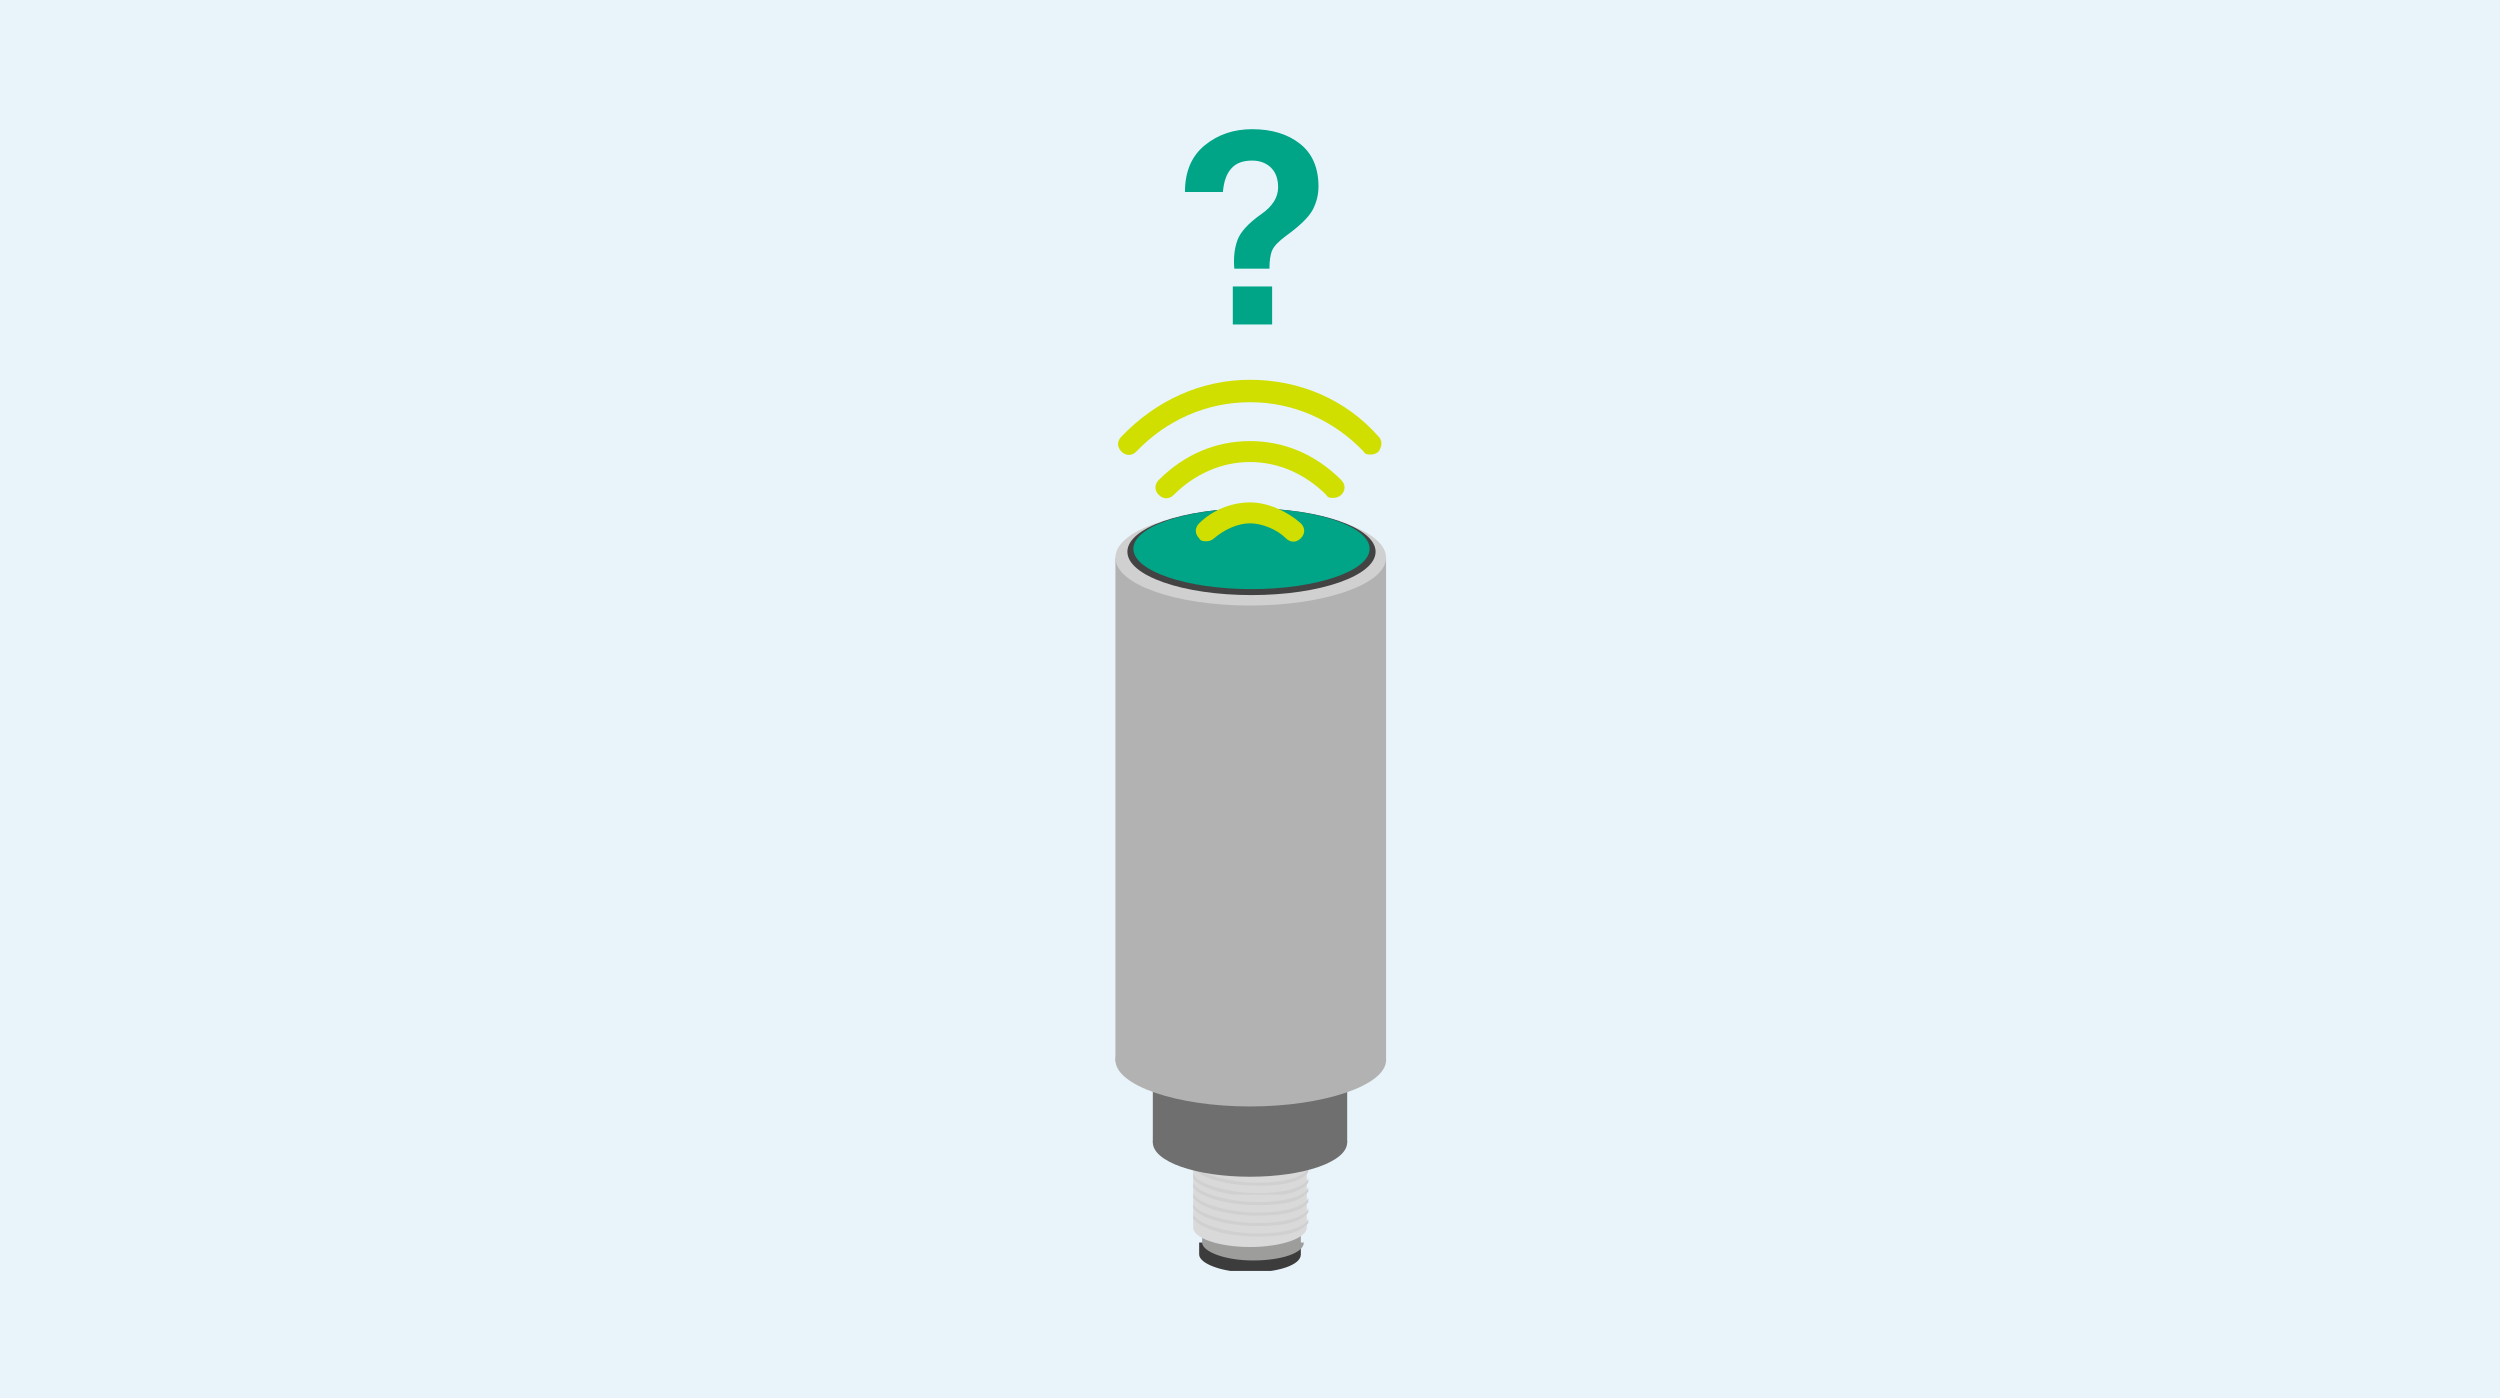 <?xml version="1.0" encoding="UTF-8"?><svg xmlns="http://www.w3.org/2000/svg" version="1.1" xmlns:xlink="http://www.w3.org/1999/xlink" viewBox="0 0 167.2 93.5"><defs><clipPath id="clippath"><rect x="74.6" y="34" width="18.1" height="51" fill="none"/></clipPath><clipPath id="clippath-1"><rect x="74.6" y="34" width="18.1" height="51" fill="none"/></clipPath><clipPath id="clippath-2"><rect x="74.6" y="34" width="18.1" height="51" fill="none"/></clipPath><clipPath id="clippath-3"><rect x="79.8" y="81.2" width="7.7" height="1.5" fill="none"/></clipPath><clipPath id="clippath-4"><rect x="79.8" y="80.5" width="7.7" height="1.5" fill="none"/></clipPath><clipPath id="clippath-5"><rect x="79.8" y="79.8" width="7.7" height="1.5" fill="none"/></clipPath><clipPath id="clippath-6"><rect x="79.8" y="79.1" width="7.7" height="1.5" fill="none"/></clipPath><clipPath id="clippath-7"><rect x="79.8" y="78.4" width="7.7" height="1.5" fill="none"/></clipPath><clipPath id="clippath-8"><rect x="79.8" y="77.8" width="7.7" height="1.5" fill="none"/></clipPath><clipPath id="clippath-9"><rect x="79.8" y="77.1" width="7.7" height="1.5" fill="none"/></clipPath><clipPath id="clippath-10"><rect x="79.8" y="76.4" width="7.7" height="1.5" fill="none"/></clipPath><clipPath id="clippath-11"><rect x="79.8" y="75.7" width="7.7" height="1.5" fill="none"/></clipPath></defs><!--Generator: Adobe Illustrator 28.7.2, SVG Export Plug-In . SVG Version: 1.2.0 Build 154)--><g><g id="Ebene_1"><g isolation="isolate"><g id="BG"><rect y="0" width="167.2" height="93.5" fill="#e8f4fa"/></g><g id="Illu"><g isolation="isolate"><g isolation="isolate"><path d="M82.55,17.96c-.06-.71.01-1.35.21-1.9.2-.55.74-1.14,1.61-1.75.74-.52,1.11-1.11,1.11-1.78,0-.57-.16-1.01-.48-1.32-.32-.31-.74-.47-1.26-.47-.61,0-1.08.17-1.39.53-.32.35-.5.87-.56,1.55v.02h-2.54c0-1.36.44-2.4,1.32-3.12.88-.72,1.94-1.08,3.17-1.08,1.32,0,2.39.33,3.21.98s1.23,1.61,1.23,2.85c0,.53-.12,1.04-.37,1.53s-.85,1.09-1.81,1.78c-.47.35-.78.66-.91.95-.13.29-.19.71-.19,1.24h-2.36ZM85.08,21.7h-2.63v-2.54h2.63v2.54Z" fill="#00a587"/></g></g><g id="Bildmaterial_2"><g clip-path="url(#clippath)"><g clip-path="url(#clippath-1)"><g clip-path="url(#clippath-2)"><g><path d="M87,83.9v-.8h-.8c-.6-.3-1.5-.4-2.6-.4s-2,.2-2.6.4h-.8v.8c0,.6,1.5,1.2,3.4,1.2s3.4-.5,3.4-1.2h0Z" fill="#3c3c3c"/><path d="M87,83.1v-1h-1.6c-.5-.1-1.1-.2-1.7-.2s-1.2,0-1.7.2h-1.6v1c0,.6,1.5,1.2,3.4,1.2s3.4-.5,3.4-1.2h-.2Z" fill="#9d9d9c"/><path d="M79.8,76.1v6c0,.7,1.7,1.3,3.8,1.3s3.8-.6,3.8-1.3h0v-6h-7.7.1Z" fill="#d9d9d9"/><g mix-blend-mode="multiply"><g clip-path="url(#clippath-3)"><path d="M87.5,81.5c-.2.6-1.6,1-3.4,1s-4.1-.6-4.3-1.3h0v.3c.5.7,2.3,1.2,4.3,1.2s2.9-.3,3.4-.9c0,0,0-.3,0-.3Z" fill="#d0d0d0"/></g></g><g mix-blend-mode="multiply"><g clip-path="url(#clippath-4)"><path d="M87.5,80.8c-.2.6-1.6,1-3.4,1s-4.1-.6-4.3-1.3h0v.3c.5.7,2.3,1.2,4.3,1.2s2.9-.3,3.4-.9c0,0,0-.3,0-.3Z" fill="#d0d0d0"/></g></g><g mix-blend-mode="multiply"><g clip-path="url(#clippath-5)"><path d="M87.5,80.1c-.2.6-1.6,1-3.4,1s-4.1-.6-4.3-1.3h0v.3c.5.7,2.3,1.2,4.3,1.2s2.9-.3,3.4-.9c0,0,0-.3,0-.3Z" fill="#d0d0d0"/></g></g><g mix-blend-mode="multiply"><g clip-path="url(#clippath-6)"><path d="M87.5,79.4c-.2.6-1.6,1-3.4,1s-4.1-.6-4.3-1.3h0v.3c.5.7,2.3,1.2,4.3,1.2s2.9-.3,3.4-.9c0,0,0-.3,0-.3Z" fill="#d0d0d0"/></g></g><g mix-blend-mode="multiply"><g clip-path="url(#clippath-7)"><path d="M87.5,78.8c-.2.6-1.6,1-3.4,1s-4.1-.6-4.3-1.3h0v.3c.5.7,2.3,1.2,4.3,1.2s2.9-.3,3.4-.9c0,0,0-.3,0-.3Z" fill="#d0d0d0"/></g></g><g mix-blend-mode="multiply"><g clip-path="url(#clippath-8)"><path d="M87.5,78.1c-.2.6-1.6,1-3.4,1s-4.1-.6-4.3-1.3h0v.3c.5.7,2.3,1.2,4.3,1.2s2.9-.3,3.4-.9c0,0,0-.3,0-.3Z" fill="#d0d0d0"/></g></g><g mix-blend-mode="multiply"><g clip-path="url(#clippath-9)"><path d="M87.5,77.4c-.2.6-1.6,1-3.4,1s-4.1-.6-4.3-1.3h0v.3c.5.7,2.3,1.2,4.3,1.2s2.9-.3,3.4-.9c0,0,0-.3,0-.3Z" fill="#c6c6c6"/></g></g><g mix-blend-mode="multiply"><g clip-path="url(#clippath-10)"><path d="M87.5,76.7c-.2.6-1.6,1-3.4,1s-4.1-.6-4.3-1.3h0v.3c.5.7,2.3,1.2,4.3,1.2s2.9-.3,3.4-.9c0,0,0-.3,0-.3Z" fill="#c6c6c6"/></g></g><g mix-blend-mode="multiply"><g clip-path="url(#clippath-11)"><path d="M87.5,76c-.2.6-1.6,1-3.4,1s-4.1-.6-4.3-1.3h0v.3c.5.7,2.3,1.2,4.3,1.2s2.9-.3,3.4-.9c0,0,0-.3,0-.3Z" fill="#c6c6c6"/></g></g><rect x="77.1" y="66.9" width="13" height="9.5" fill="#706f6f"/><path d="M77.1,76.4c0-1.2,2.9-2.3,6.5-2.3s6.5,1,6.5,2.3-2.9,2.3-6.5,2.3-6.5-1-6.5-2.3" fill="#706f6f"/><path d="M74.6,70.9c0,1.7,4.1,3.1,9,3.1s9.1-1.4,9.1-3.1-4.1-3.1-9.1-3.1-9,1.4-9,3.1" fill="#b2b2b2"/><rect x="74.6" y="37.3" width="18.1" height="33.7" fill="#b2b2b2"/><path d="M74.6,37.3c0,1.8,4.1,3.2,9,3.2s9.1-1.4,9.1-3.2-4.1-3.2-9.1-3.2-9,1.4-9,3.2" fill="#d0d0d0"/><path d="M75.4,36.9c0,1.6,3.7,2.9,8.3,2.9s8.3-1.3,8.3-2.9-3.7-2.9-8.3-2.9-8.3,1.3-8.3,2.9" fill="#434343"/><path d="M75.8,36.7c0,1.5,3.6,2.7,7.9,2.7s7.9-1.2,7.9-2.7-3.6-2.7-7.9-2.7-7.9,1.2-7.9,2.7" fill="#00a587"/></g></g></g></g></g><g><path d="M91.7,30.4c-.2,0-.4,0-.5-.2-2-2.1-4.7-3.3-7.6-3.3s-5.6,1.2-7.6,3.3c-.3.3-.7.3-1,0s-.3-.7,0-1c2.3-2.4,5.3-3.8,8.6-3.8s6.4,1.3,8.6,3.8c.3.3.2.7,0,1-.1.1-.3.2-.5.2Z" fill="#d0df00"/><path d="M89.2,33.3c-.2,0-.4,0-.5-.2-1.4-1.4-3.2-2.2-5.1-2.2s-3.7.8-5.1,2.2c-.3.3-.7.3-1,0s-.3-.7,0-1c1.7-1.7,3.8-2.6,6.1-2.6s4.4.9,6.1,2.6c.3.3.3.7,0,1-.1.1-.3.2-.5.2Z" fill="#d0df00"/><path d="M80.7,36.2c-.2,0-.4,0-.5-.2-.3-.3-.3-.7,0-1,.9-.9,2.2-1.4,3.4-1.4h0c1.2,0,2.5.6,3.4,1.4.3.3.3.7,0,1s-.7.3-1,0c-.6-.6-1.6-1-2.4-1h0c-.8,0-1.7.4-2.4,1-.1.1-.3.2-.5.2Z" fill="#d0df00"/></g></g></g></g></g></svg>